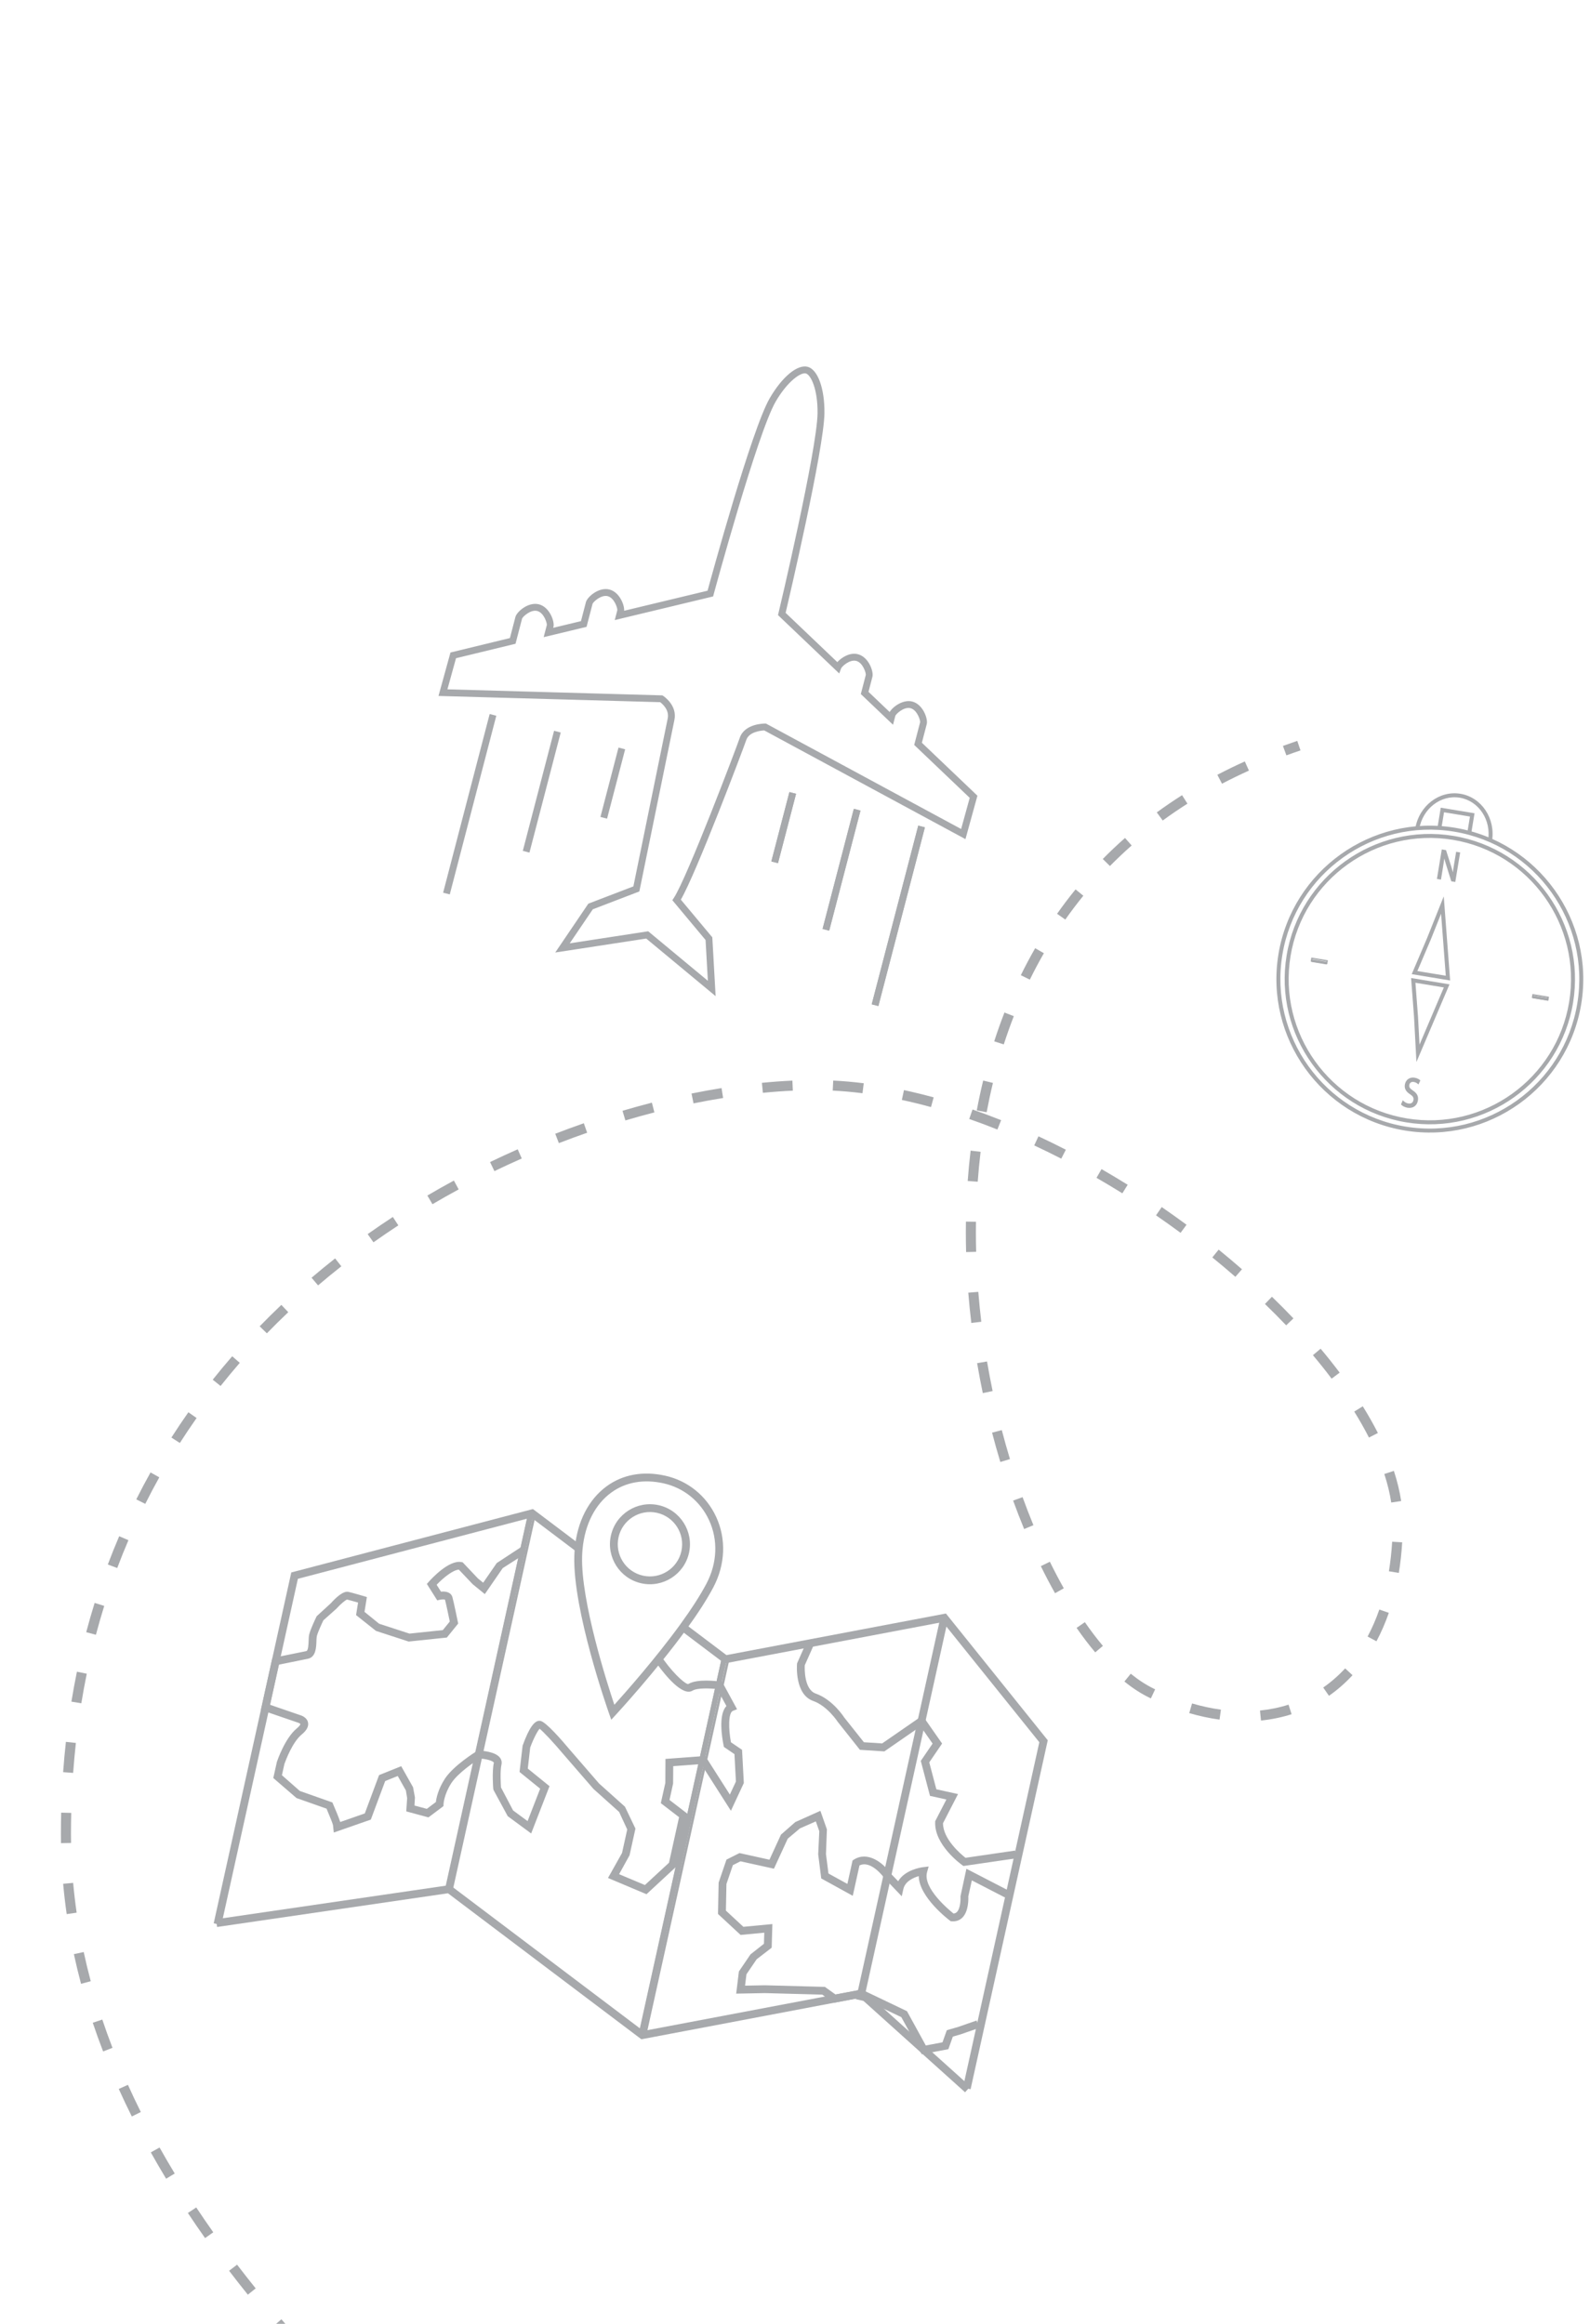 <?xml version="1.0" encoding="utf-8"?>
<!-- Generator: Adobe Illustrator 16.0.0, SVG Export Plug-In . SVG Version: 6.00 Build 0)  -->
<!DOCTYPE svg PUBLIC "-//W3C//DTD SVG 1.1//EN" "http://www.w3.org/Graphics/SVG/1.1/DTD/svg11.dtd">
<svg version="1.1" id="Calque_1" xmlns="http://www.w3.org/2000/svg" xmlns:xlink="http://www.w3.org/1999/xlink" x="0px" y="0px"
	 width="236.404px" height="345.5px" viewBox="0 0 236.404 345.5" enable-background="new 0 0 236.404 345.5" xml:space="preserve">
<g>
	<g>
		<g>
			<g>
				<path fill="#A7A9AC" d="M208.894,167.987c-12.359-2.038-20.755-13.751-18.717-26.11c2.037-12.359,13.75-20.755,26.109-18.717
					s20.756,13.751,18.717,26.109C232.966,161.629,221.253,170.025,208.894,167.987z M216.221,123.555
					c-12.141-2.002-23.646,6.247-25.649,18.387c-2.001,12.141,6.247,23.647,18.388,25.649c12.141,2.003,23.647-6.246,25.649-18.387
					C236.611,137.064,228.362,125.558,216.221,123.555z"/>
				<path fill="#A7A9AC" d="M208.878,168.082c-12.41-2.047-20.843-13.809-18.795-26.22c2.047-12.411,13.809-20.842,26.219-18.796
					c12.411,2.046,20.842,13.808,18.796,26.219C233.051,161.696,221.29,170.129,208.878,168.082z M216.272,123.254
					c-12.309-2.03-23.973,6.332-26.001,18.639c-2.029,12.308,6.331,23.971,18.639,26.001s23.972-6.331,26.001-18.639
					C236.941,136.947,228.579,125.283,216.272,123.254z M208.944,167.686c-12.192-2.011-20.476-13.565-18.465-25.758
					c2.01-12.193,13.565-20.477,25.758-18.466c12.193,2.011,20.477,13.566,18.466,25.759
					C232.693,161.413,221.137,169.696,208.944,167.686z M216.207,123.649c-12.09-1.994-23.547,6.22-25.541,18.309
					c-1.993,12.09,6.22,23.547,18.311,25.541c12.089,1.994,23.546-6.219,25.539-18.309
					C236.509,137.1,228.296,125.643,216.207,123.649z"/>
			</g>
		</g>
		<g>
			<g>
				<g>
					<path fill="#A7A9AC" d="M209.094,166.776c-11.69-1.929-19.633-13.008-17.705-24.699c1.928-11.69,13.007-19.632,24.697-17.705
						s19.634,13.007,17.706,24.697C231.864,160.761,220.785,168.703,209.094,166.776z M216.022,124.768
						c-11.473-1.892-22.346,5.902-24.237,17.375c-1.893,11.473,5.903,22.346,17.375,24.237c11.473,1.892,22.345-5.902,24.236-17.375
						C235.288,137.533,227.495,126.66,216.022,124.768z"/>
					<path fill="#A7A9AC" d="M209.079,166.87c-11.741-1.938-19.72-13.066-17.783-24.808c1.937-11.743,13.065-19.72,24.807-17.783
						c11.743,1.936,19.72,13.064,17.783,24.806C231.95,160.828,220.821,168.806,209.079,166.87z M216.071,124.466
						c-11.639-1.92-22.669,5.987-24.588,17.627c-1.919,11.639,5.987,22.668,17.626,24.589c11.639,1.917,22.671-5.989,24.59-17.628
						C235.618,137.416,227.709,126.385,216.071,124.466z M209.144,166.474c-11.523-1.901-19.354-12.822-17.452-24.347
						c1.899-11.523,12.821-19.353,24.346-17.453c11.523,1.9,19.353,12.822,17.452,24.346
						C231.589,160.544,220.668,168.374,209.144,166.474z M216.006,124.862c-11.422-1.883-22.245,5.875-24.128,17.296
						c-1.883,11.421,5.876,22.245,17.297,24.127c11.42,1.885,22.243-5.875,24.127-17.296
						C235.185,137.569,227.427,126.745,216.006,124.862z"/>
				</g>
			</g>
			<g>
				<g>
					<g>
						<g>
							<path fill="#A7A9AC" d="M215.502,145.662l-5.47-0.902l2.234-5.247l2.328-5.832L215.502,145.662z M210.602,144.448
								l4.463,0.736l-0.738-9.748l-1.689,4.23L210.602,144.448z"/>
							<path fill="#A7A9AC" d="M215.607,145.776l-5.709-0.941l2.281-5.358l2.48-6.21L215.607,145.776z M210.168,144.686l5.229,0.863
								l-0.866-11.451l-2.177,5.451L210.168,144.686z M215.168,145.297l-4.701-0.775l2.082-4.893l1.842-4.608L215.168,145.297z
								 M210.737,144.374l4.224,0.697l-0.698-9.218l-1.537,3.849L210.737,144.374z"/>
						</g>
					</g>
					<g>
						<g>
							<path fill="#A7A9AC" d="M210.671,157.48l-0.333-6.275l-0.431-5.682l5.47,0.902L210.671,157.48z M210.346,146.002l0.392,5.177
								l0.241,4.553l3.829-8.994L210.346,146.002z"/>
							<path fill="#A7A9AC" d="M210.598,157.895l-0.355-6.685l-0.439-5.8l5.709,0.941L210.598,157.895z M210.011,145.637
								l0.422,5.561l0.311,5.869l4.499-10.567L210.011,145.637z M210.907,156.146l-0.264-4.962l-0.401-5.296l4.701,0.776
								L210.907,156.146z M210.45,146.115l0.383,5.057l0.221,4.146l3.62-8.507L210.45,146.115z"/>
						</g>
					</g>
				</g>
				<g>
					<g>
						<g>
							
								<rect x="195" y="142.662" transform="matrix(0.987 0.163 -0.163 0.987 25.818 -29.972)" fill="#A7A9AC" width="2.305" height="0.401"/>
							<path fill="#A7A9AC" d="M197.334,143.357l-2.461-0.406l0.097-0.583l2.461,0.406L197.334,143.357z M195.091,142.795
								l2.087,0.344l0.035-0.208l-2.088-0.344L195.091,142.795z"/>
						</g>
					</g>
					<g>
						<g>
							
								<rect x="227.876" y="148.084" transform="matrix(0.987 0.163 -0.163 0.987 27.174 -35.283)" fill="#A7A9AC" width="2.305" height="0.401"/>
							<path fill="#A7A9AC" d="M230.211,148.779l-2.462-0.406l0.097-0.583l2.462,0.406L230.211,148.779z M227.968,148.217
								l2.087,0.344l0.035-0.208l-2.087-0.344L227.968,148.217z"/>
						</g>
					</g>
				</g>
			</g>
		</g>
		<g>
			<g>
				<polygon fill="#A7A9AC" points="218.645,123.92 218.249,123.855 218.666,121.325 214.623,120.658 214.206,123.188 
					213.81,123.123 214.292,120.198 219.126,120.995 				"/>
				<path fill="#A7A9AC" d="M218.722,124.03l-0.583-0.096l0.418-2.531l-3.856-0.636l-0.417,2.531l-0.583-0.096l0.514-3.113
					l5.021,0.828L218.722,124.03z M218.358,123.777l0.208,0.034l0.451-2.738l-4.646-0.766l-0.453,2.738l0.209,0.034l0.417-2.53
					l4.23,0.698L218.358,123.777z"/>
			</g>
		</g>
		<g>
			<g>
				<path fill="#A7A9AC" d="M221.739,125.048l-0.396-0.065c0.511-3.097-1.414-6.002-4.289-6.476s-5.631,1.659-6.142,4.756
					l-0.396-0.065c0.547-3.315,3.508-5.597,6.603-5.086C220.213,118.622,222.285,121.734,221.739,125.048z"/>
				<path fill="#A7A9AC" d="M221.816,125.158l-0.582-0.097l0.015-0.094c0.503-3.044-1.386-5.901-4.21-6.366
					c-2.824-0.466-5.53,1.633-6.032,4.677l-0.016,0.094l-0.582-0.096l0.015-0.094c0.556-3.366,3.565-5.683,6.711-5.165
					s5.254,3.68,4.698,7.046L221.816,125.158z M221.452,124.905l0.207,0.035c0.485-3.228-1.543-6.237-4.555-6.734
					c-3.013-0.497-5.898,1.702-6.478,4.914l0.209,0.035c0.559-3.098,3.335-5.219,6.233-4.741
					C219.967,118.891,221.917,121.792,221.452,124.905z"/>
			</g>
		</g>
	</g>
	<g>
		<g>
			<g>
				<path fill="#A7A9AC" d="M213.753,130.602l0.692-4.201l0.478,0.079l0.735,2.304c0.17,0.534,0.293,1.008,0.383,1.465l0.011-0.004
					c0.053-0.567,0.127-1.081,0.234-1.735l0.29-1.757l0.412,0.068l-0.692,4.201l-0.442-0.073l-0.723-2.309
					c-0.16-0.507-0.308-1.024-0.402-1.507l-0.018,0.003c-0.062,0.534-0.135,1.041-0.25,1.738l-0.297,1.795L213.753,130.602z"/>
				<path fill="#A7A9AC" d="M216.374,131.13l-0.592-0.098l-0.742-2.365c-0.122-0.388-0.22-0.725-0.294-1.029
					c-0.05,0.37-0.109,0.762-0.19,1.251l-0.311,1.89l-0.601-0.099l0.724-4.388l0.629,0.103l0.752,2.36
					c0.104,0.329,0.193,0.639,0.268,0.94c0.047-0.39,0.106-0.775,0.177-1.202l0.307-1.851l0.599,0.099L216.374,131.13z
					 M215.927,130.864l0.291,0.048l0.662-4.013l-0.226-0.038l-0.274,1.664c-0.102,0.615-0.179,1.145-0.233,1.728l-0.006,0.057
					l-0.159,0.066l-0.032-0.108c-0.092-0.46-0.216-0.936-0.382-1.455l-0.717-2.249l-0.326-0.054l-0.662,4.013l0.225,0.037
					l0.28-1.701c0.116-0.705,0.188-1.208,0.251-1.734l0.007-0.066l0.161-0.037l0.035,0.093c0.083,0.418,0.211,0.895,0.399,1.497
					L215.927,130.864z"/>
			</g>
		</g>
	</g>
	<g>
		<g>
			<g>
				<path fill="#A7A9AC" d="M208.605,163.749c0.181,0.185,0.462,0.358,0.778,0.411c0.472,0.077,0.795-0.171,0.864-0.595
					c0.064-0.392-0.089-0.648-0.533-0.945c-0.542-0.339-0.843-0.753-0.744-1.345c0.107-0.655,0.646-1.065,1.34-0.951
					c0.364,0.06,0.613,0.204,0.754,0.335l-0.201,0.422c-0.103-0.094-0.319-0.258-0.644-0.311c-0.485-0.081-0.727,0.232-0.774,0.519
					c-0.064,0.393,0.119,0.622,0.575,0.927c0.558,0.374,0.807,0.768,0.706,1.384c-0.107,0.648-0.607,1.143-1.448,1.004
					c-0.343-0.057-0.698-0.237-0.865-0.418L208.605,163.749z"/>
				<path fill="#A7A9AC" d="M209.263,164.697c-0.354-0.059-0.733-0.243-0.92-0.448l-0.042-0.046l0.272-0.62l0.099,0.1
					c0.194,0.197,0.466,0.341,0.728,0.383c0.401,0.067,0.692-0.131,0.754-0.515c0.058-0.348-0.071-0.57-0.492-0.852
					c-0.623-0.391-0.882-0.862-0.785-1.44c0.119-0.726,0.716-1.149,1.448-1.028c0.443,0.073,0.694,0.257,0.804,0.36l0.05,0.047
					l-0.283,0.6l-0.095-0.086c-0.116-0.106-0.315-0.241-0.596-0.288c-0.426-0.07-0.625,0.193-0.666,0.44
					c-0.054,0.327,0.071,0.522,0.534,0.833c0.625,0.419,0.848,0.86,0.746,1.478C210.689,164.406,210.078,164.831,209.263,164.697z
					 M208.527,164.164c0.171,0.156,0.481,0.299,0.767,0.346c0.853,0.141,1.253-0.41,1.339-0.926
					c0.088-0.539-0.104-0.914-0.665-1.289c-0.447-0.301-0.691-0.563-0.615-1.022c0.057-0.348,0.357-0.684,0.884-0.597
					c0.258,0.042,0.456,0.15,0.595,0.254l0.116-0.246c-0.113-0.09-0.319-0.212-0.652-0.267c-0.623-0.103-1.13,0.256-1.23,0.873
					c-0.084,0.501,0.139,0.898,0.701,1.25c0.485,0.325,0.646,0.617,0.577,1.042c-0.082,0.492-0.464,0.756-0.974,0.672
					c-0.261-0.043-0.52-0.166-0.73-0.345L208.527,164.164z"/>
			</g>
		</g>
	</g>
</g>
<g>
	<g>
		<g>
			<path fill="#A7A9AC" d="M96.127,139.369l-13.228,2.03l4.68-6.906l6.736-2.583c0.458-2.249,4.883-23.955,5.115-25.028
				c0.308-1.422-0.895-2.408-1.219-2.643l-32.803-0.922l1.7-6.166l8.841-2.146l0.844-3.238c0.179-0.69,1.819-2.139,3.305-1.752
				c1.486,0.387,2.212,2.453,2.032,3.142l-0.106,0.41l4.489-1.079l0.76-2.922c0.18-0.689,1.821-2.139,3.307-1.751
				c1.486,0.387,2.211,2.452,2.032,3.142l-0.019,0.071l12.739-3.061c0.634-2.336,6.598-24.106,9.254-28.679
				c1.789-3.077,4.024-4.962,5.444-4.592c0.004,0.001,0.009,0.002,0.014,0.003c1.412,0.384,2.408,3.218,2.368,6.738
				c-0.06,5.241-5.22,27.358-5.787,29.739l7.878,7.509c0.558-0.691,1.827-1.562,3.021-1.251c1.485,0.387,2.211,2.453,2.03,3.143
				l-0.609,2.342l3.376,3.219c0.278-0.716,1.851-2.042,3.278-1.67c1.486,0.387,2.212,2.452,2.032,3.142l-0.749,2.876l8.258,7.873
				l-1.698,6.163l-29.771-16.086c-0.426,0.015-2.405,0.154-2.871,1.539c-0.45,1.339-7.574,20.144-9.772,23.803l4.718,5.651
				l0.469,8.314L96.127,139.369z M100.17,133.828l0.144-0.215c1.99-2.996,9.372-22.499,9.83-23.861
				c0.683-2.024,3.497-2.011,3.617-2.01l0.085,0.002l29.161,15.755l1.357-4.925l-8.253-7.868l0.852-3.271
				c0.091-0.348-0.436-2.011-1.536-2.297c-1.101-0.287-2.37,0.908-2.462,1.256l-0.273,1.052l-4.518-4.307l0.712-2.737
				c0.091-0.349-0.436-2.012-1.535-2.298c-1.046-0.272-2.306,0.84-2.454,1.243l-0.183,0.495l-8.708-8.301l-0.148-0.145l0.053-0.198
				c0.058-0.216,5.749-24.303,5.813-29.77c0.038-3.42-0.936-5.81-1.858-6.061c-0.004,0-0.004-0.001-0.008-0.002
				c-0.914-0.238-2.955,1.323-4.669,4.27c-2.72,4.679-9.178,28.474-9.238,28.707l-0.053,0.201l-14.264,3.427l0.31-1.188
				c0.091-0.348-0.435-2.011-1.536-2.298c-1.1-0.287-2.371,0.908-2.461,1.257l-0.866,3.324l-6.015,1.445l0.398-1.528
				c0.09-0.348-0.436-2.01-1.536-2.297c-1.102-0.287-2.371,0.909-2.462,1.256l-0.947,3.638l-8.847,2.148l-1.357,4.922l32.024,0.9
				l0.097,0.002l0.082,0.053c0.083,0.055,2.043,1.349,1.595,3.424c-0.243,1.122-5.104,24.965-5.153,25.206l-0.038,0.186
				l-6.887,2.642l-3.667,5.412l11.967-1.836l9.103,7.557l-0.366-6.499L100.17,133.828z"/>
			<path fill="#A7A9AC" d="M96.08,139.542l-13.526,2.075l4.92-7.261l6.7-2.569l0.08-0.395c3.093-15.171,4.875-23.889,5.017-24.547
				c0.274-1.261-0.734-2.159-1.114-2.446l-32.962-0.926l1.782-6.46l8.839-2.146l0.818-3.143c0.197-0.755,1.902-2.287,3.506-1.87
				c1.604,0.418,2.347,2.587,2.15,3.342l-0.038,0.146l4.127-0.992l0.736-2.828c0.196-0.755,1.902-2.287,3.506-1.87
				c1.485,0.387,2.232,2.277,2.178,3.154l12.402-2.98c0.508-1.869,6.555-23.996,9.245-28.625c1.853-3.186,4.115-5.062,5.643-4.664
				c1.509,0.41,2.532,3.247,2.489,6.897c-0.06,5.317-5.383,28.043-5.77,29.685l7.685,7.325c0.622-0.687,1.859-1.488,3.072-1.172
				c1.604,0.417,2.347,2.586,2.15,3.342l-0.587,2.25l3.146,2.999c0.492-0.823,2.025-1.907,3.367-1.557
				c1.604,0.417,2.347,2.586,2.15,3.342l-0.725,2.783l8.259,7.874l-1.78,6.457l-29.913-16.162c-0.463,0.021-2.258,0.181-2.677,1.424
				c-0.437,1.299-7.43,19.794-9.727,23.734l4.679,5.604l0.493,8.745L96.08,139.542z M100.828,133.791l0.06-0.1
				c2.223-3.697,9.316-22.464,9.757-23.771c0.503-1.492,2.604-1.635,3.021-1.648l0.045-0.001l29.629,16.008l1.619-5.87l-8.259-7.872
				l0.774-2.969c0.163-0.626-0.545-2.586-1.915-2.943c-1.352-0.352-2.844,0.949-3.085,1.571l-0.089,0.228l-3.622-3.453l0.634-2.437
				c0.163-0.626-0.544-2.585-1.914-2.942c-1.136-0.296-2.352,0.576-2.851,1.195l-0.112,0.139l-8.075-7.698l0.023-0.091
				c0.057-0.24,5.719-24.25,5.782-29.703c0.038-3.391-0.928-6.219-2.262-6.581c-1.324-0.345-3.537,1.554-5.259,4.516
				c-2.728,4.694-8.973,27.664-9.238,28.639l-0.026,0.094l-13.1,3.148l0.087-0.337c0.164-0.626-0.545-2.585-1.914-2.941
				c-1.371-0.357-2.943,1.007-3.106,1.635l-0.786,3.017l-4.85,1.166l0.175-0.674c0.163-0.626-0.544-2.586-1.915-2.942
				c-1.37-0.357-2.943,1.008-3.106,1.634l-0.868,3.333l-8.843,2.146l-1.619,5.871l32.646,0.918l0.041,0.03
				c0.383,0.279,1.608,1.308,1.283,2.81c-0.143,0.657-1.924,9.374-5.017,24.544l-0.116,0.571l-6.772,2.597l-4.439,6.552
				l12.855-1.973l0.073-0.011l9.855,8.18l-0.445-7.885L100.828,133.791z M96.283,138.81l-12.266,1.882l3.908-5.766l6.85-2.628
				l0.272-1.331c3.112-15.262,4.761-23.328,4.901-23.975c0.426-1.966-1.443-3.199-1.523-3.25l-0.043-0.028l-32.286-0.907
				l1.441-5.217l8.845-2.147l0.923-3.544c0.12-0.46,1.499-1.677,2.661-1.374c1.163,0.302,1.774,2.037,1.654,2.497l-0.329,1.263
				l5.653-1.358l0.841-3.229c0.12-0.46,1.499-1.676,2.661-1.374c1.162,0.302,1.774,2.037,1.654,2.497l-0.241,0.925l13.904-3.341
				l0.027-0.105c0.061-0.233,6.542-24.081,9.254-28.749c1.773-3.048,3.86-4.604,4.862-4.343c1.005,0.273,2.019,2.674,1.978,6.222
				c-0.062,5.441-5.76,29.591-5.815,29.809l-0.028,0.105l8.605,8.206l0.096-0.26c0.165-0.449,1.499-1.644,2.649-1.345
				c1.162,0.303,1.773,2.037,1.653,2.498l-0.688,2.644l4.246,4.048l0.204-0.783c0.12-0.46,1.498-1.677,2.66-1.374
				c1.163,0.302,1.774,2.037,1.654,2.497l-0.827,3.178l8.256,7.87l-1.44,5.217l-29.306-15.834h-0.045
				c-0.115-0.001-2.817-0.006-3.459,1.898c-0.459,1.365-7.858,20.903-9.849,23.899l-0.076,0.114l4.854,5.813l0.391,6.929
				L96.283,138.81z M100.043,133.934l-0.078-0.095l0.21-0.317c1.977-2.976,9.354-22.459,9.813-23.822
				c0.717-2.128,3.647-2.124,3.774-2.122l0.125,0.001l29.015,15.677l1.277-4.632l-8.253-7.867l0.877-3.364
				c0.063-0.243-0.412-1.834-1.42-2.098c-1.008-0.263-2.197,0.896-2.262,1.139l-0.344,1.322l-4.788-4.566l0.736-2.832
				c0.063-0.243-0.41-1.835-1.418-2.097c-0.966-0.251-2.138,0.811-2.258,1.141l-0.271,0.728l-8.89-8.474l-0.216-0.21l0.074-0.291
				c0.059-0.22,5.745-24.236,5.808-29.729c0.04-3.532-0.982-5.697-1.742-5.903c-0.745-0.194-2.72,1.155-4.487,4.192
				c-2.693,4.636-9.159,28.434-9.219,28.667l-0.078,0.296l-14.626,3.514l0.378-1.454c0.063-0.243-0.41-1.835-1.418-2.098
				c-1.007-0.262-2.198,0.896-2.261,1.14l-0.89,3.419l-6.377,1.532l0.467-1.792c0.063-0.243-0.412-1.834-1.419-2.098
				c-1.008-0.262-2.198,0.896-2.261,1.14l-0.972,3.733l-8.848,2.149l-1.277,4.627l31.815,0.894l0.143,0.003l0.12,0.078
				c0.087,0.056,2.139,1.41,1.666,3.596c-0.14,0.646-1.789,8.71-4.9,23.971l-0.309,1.508l-6.922,2.655l-3.429,5.058l11.596-1.78
				l0.072-0.01l8.872,7.363l-0.343-6.068L100.043,133.934z"/>
		</g>
	</g>
	<g>
		<g>
			
				<rect x="133.214" y="122.602" transform="matrix(-0.968 -0.252 0.252 -0.968 228.588 301.54)" fill="#A7A9AC" width="0.693" height="27.124"/>
			<path fill="#A7A9AC" d="M136.527,122.752l0.987,0.257l-6.917,26.567l-0.987-0.257L136.527,122.752z M137.115,123.244
				l-0.354-0.092l-6.753,25.932l0.354,0.092L137.115,123.244z"/>
		</g>
	</g>
	<g>
		<g>
			
				<rect x="124.773" y="120.252" transform="matrix(-0.968 -0.253 0.253 -0.968 213.479 286.058)" fill="#A7A9AC" width="0.691" height="18.122"/>
			<path fill="#A7A9AC" d="M126.949,120.258l0.988,0.257l-4.65,17.854l-0.986-0.257L126.949,120.258z M127.537,120.75l-0.354-0.092
				l-4.483,17.22l0.353,0.091L127.537,120.75z"/>
		</g>
	</g>
	<g>
		<g>
			
				<rect x="116.175" y="117.885" transform="matrix(-0.968 -0.252 0.252 -0.968 198.254 271.503)" fill="#A7A9AC" width="0.693" height="10.33"/>
			<path fill="#A7A9AC" d="M117.371,117.764l0.988,0.258l-2.687,10.314l-0.987-0.258L117.371,117.764z M117.958,118.256
				l-0.354-0.093l-2.521,9.68l0.354,0.093L117.958,118.256z"/>
		</g>
	</g>
	<g>
		<g>
			
				<rect x="133.214" y="122.602" transform="matrix(-0.968 -0.252 0.252 -0.968 228.588 301.54)" fill="#A7A9AC" width="0.693" height="27.124"/>
			<path fill="#A7A9AC" d="M136.527,122.752l0.987,0.257l-6.917,26.567l-0.987-0.257L136.527,122.752z M137.115,123.244
				l-0.354-0.092l-6.753,25.932l0.354,0.092L137.115,123.244z"/>
		</g>
	</g>
	<g>
		<g>
			
				<rect x="124.773" y="120.252" transform="matrix(-0.968 -0.253 0.253 -0.968 213.479 286.058)" fill="#A7A9AC" width="0.691" height="18.122"/>
			<path fill="#A7A9AC" d="M126.949,120.258l0.988,0.257l-4.65,17.854l-0.986-0.257L126.949,120.258z M127.537,120.75l-0.354-0.092
				l-4.483,17.22l0.353,0.091L127.537,120.75z"/>
		</g>
	</g>
	<g>
		<g>
			
				<rect x="116.175" y="117.885" transform="matrix(-0.968 -0.252 0.252 -0.968 198.254 271.503)" fill="#A7A9AC" width="0.693" height="10.33"/>
			<path fill="#A7A9AC" d="M117.371,117.764l0.988,0.258l-2.687,10.314l-0.987-0.258L117.371,117.764z M117.958,118.256
				l-0.354-0.093l-2.521,9.68l0.354,0.093L117.958,118.256z"/>
		</g>
	</g>
	<g>
		<g>
			
				<rect x="69.492" y="106.007" transform="matrix(-0.967 -0.253 0.253 -0.967 107.135 252.924)" fill="#A7A9AC" width="0.692" height="27.125"/>
			<path fill="#A7A9AC" d="M72.804,106.158l0.987,0.257l-6.918,26.566l-0.988-0.257L72.804,106.158z M73.391,106.65l-0.352-0.092
				l-6.753,25.932l0.353,0.092L73.391,106.65z"/>
		</g>
	</g>
	<g>
		<g>
			
				<rect x="80.204" y="108.647" transform="matrix(-0.968 -0.252 0.252 -0.968 128.888 251.897)" fill="#A7A9AC" width="0.693" height="18.121"/>
			<path fill="#A7A9AC" d="M82.381,108.652l0.988,0.257l-4.649,17.854l-0.988-0.257L82.381,108.652z M82.969,109.144l-0.354-0.091
				l-4.483,17.218l0.353,0.092L82.969,109.144z"/>
		</g>
	</g>
	<g>
		<g>
			
				<rect x="90.765" y="111.267" transform="matrix(-0.968 -0.251 0.251 -0.968 150.058 252.016)" fill="#A7A9AC" width="0.692" height="10.331"/>
			<path fill="#A7A9AC" d="M91.96,111.147l0.987,0.258l-2.686,10.314l-0.987-0.258L91.96,111.147z M92.547,111.638l-0.353-0.091
				l-2.521,9.68l0.353,0.091L92.547,111.638z"/>
		</g>
	</g>
</g>
<g>
	<g>
		<g>
			<polygon fill="#A7A9AC" points="31.997,285.813 32.766,285.982 44.131,234.583 79.027,225.425 85.803,230.54 86.278,229.909 
				79.197,224.565 79.012,224.613 43.465,233.941 			"/>
			<path fill="#A7A9AC" d="M43.308,233.79l35.658-9.356l0.272-0.07l7.302,5.51l-0.699,0.928l-6.853-5.172l-34.698,9.105
				l-11.381,51.471l-1.135-0.251L43.308,233.79z M43.974,234.431l35.006-9.187l0.088-0.021l6.698,5.054l0.25-0.331l-6.86-5.177
				l-35.534,9.323L32.219,285.67l0.405,0.09L43.974,234.431z"/>
		</g>
	</g>
	<g>
		<g>
			<polygon fill="#A7A9AC" points="143.396,310.23 144.167,310.4 155.582,258.784 155.46,258.637 140.566,240.097 107.961,246.275 
				101.793,241.62 101.318,242.249 107.765,247.115 107.937,247.082 140.248,240.96 154.728,258.983 			"/>
			<path fill="#A7A9AC" d="M154.527,259.031l-14.355-17.866l-32.201,6.103l-0.252,0.047l-6.662-5.028l0.701-0.928l6.251,4.718
				l32.522-6.162l0.109-0.021l14.965,18.627l0.178,0.217l-11.475,51.887l-1.133-0.251L154.527,259.031z M155.378,258.832
				l-14.889-18.53l-32.493,6.156l-0.081,0.017l-6.086-4.594l-0.25,0.332l6.232,4.704l32.401-6.14l0.109-0.021l14.607,18.181
				l-11.309,51.152l0.404,0.089L155.378,258.832z"/>
		</g>
	</g>
	<g>
		<g>
			<polygon fill="#A7A9AC" points="95.409,302.996 95.581,302.965 127.931,296.833 143.472,310.813 144.001,310.226 
				128.167,295.986 127.978,296.023 95.605,302.157 66.862,280.463 32.324,285.506 32.438,286.288 66.65,281.293 			"/>
			<path fill="#A7A9AC" d="M66.601,281.488l-34.134,4.984l-0.186,0.026l-0.169-1.149l34.8-5.082l28.74,21.69l32.291-6.119
				l0.281-0.052l16.041,14.425l-0.777,0.865l-15.613-14.042l-32.26,6.114l-0.253,0.047L66.601,281.488z M143.458,310.55l0.279-0.31
				l-15.625-14.053l-32.472,6.152l-0.082,0.016l-28.748-21.696l-34.276,5.005l0.061,0.412l34.104-4.979l28.755,21.702l32.44-6.148
				l0.092-0.018L143.458,310.55z"/>
		</g>
	</g>
	<g>
		<g>
			
				<rect x="133.747" y="239.845" transform="matrix(-0.977 -0.215 0.215 -0.977 207.314 560.274)" fill="#A7A9AC" width="0.79" height="58.023"/>
			<path fill="#A7A9AC" d="M139.88,240.221l1.133,0.251l-12.607,57.021l-1.135-0.251L139.88,240.221z M140.57,240.756l-0.406-0.089
				l-12.447,56.29l0.404,0.09L140.57,240.756z"/>
		</g>
	</g>
	<g>
		<g>
			
				<rect x="101.365" y="246.028" transform="matrix(-0.977 -0.215 0.215 -0.977 142.059 564.075)" fill="#A7A9AC" width="0.789" height="56.541"/>
			<path fill="#A7A9AC" d="M107.336,246.388l1.135,0.251l-12.287,55.57l-1.135-0.251L107.336,246.388z M108.026,246.923
				l-0.406-0.089l-12.126,54.84l0.405,0.091L108.026,246.923z"/>
		</g>
	</g>
	<g>
		<g>
			
				<rect x="72.539" y="224.322" transform="matrix(-0.977 -0.215 0.215 -0.977 89.684 515.647)" fill="#A7A9AC" width="0.789" height="57.231"/>
			<path fill="#A7A9AC" d="M78.584,224.688l1.135,0.252l-12.437,56.246l-1.134-0.251L78.584,224.688z M79.274,225.224l-0.406-0.089
				L66.593,280.65l0.406,0.09L79.274,225.224z"/>
		</g>
	</g>
	<g>
		<g>
			<path fill="#A7A9AC" d="M90.738,254.715c-0.22-0.624-5.387-15.367-5.164-23.34c0.012-0.4,0.037-0.798,0.073-1.187
				c0.376-3.931,2.036-7.154,4.675-9.072c2.357-1.716,5.307-2.246,8.527-1.534l0,0c3.307,0.731,6.024,2.924,7.458,6.016
				c1.494,3.227,1.347,6.98-0.406,10.302c-0.922,1.749-2.26,3.835-3.975,6.199c-4.586,6.319-10.468,12.688-10.527,12.752
				l-0.443,0.479L90.738,254.715z M98.68,220.352c-2.994-0.662-5.723-0.177-7.893,1.401c-2.454,1.784-3.999,4.807-4.355,8.511
				c-0.035,0.372-0.059,0.749-0.069,1.134c-0.193,6.914,3.909,19.488,4.905,22.429c1.457-1.606,6.194-6.918,10.021-12.191
				c1.693-2.334,3.011-4.387,3.915-6.103c1.636-3.102,1.778-6.603,0.388-9.603C104.262,223.063,101.743,221.029,98.68,220.352
				L98.68,220.352z M91.01,228.349c0.686-3.101,3.768-5.066,6.87-4.381c3.102,0.686,5.066,3.767,4.381,6.869
				c-0.686,3.103-3.767,5.067-6.869,4.382C92.29,234.532,90.325,231.451,91.01,228.349z M91.781,228.52
				c-0.593,2.678,1.104,5.338,3.781,5.93c2.677,0.591,5.338-1.105,5.93-3.782c0.592-2.678-1.104-5.338-3.782-5.929
				C95.032,224.146,92.373,225.843,91.781,228.52z"/>
			<path fill="#A7A9AC" d="M90.563,254.777c-0.22-0.623-5.4-15.348-5.174-23.407c0.01-0.399,0.036-0.803,0.074-1.199
				c0.382-3.986,2.069-7.256,4.75-9.207c2.403-1.747,5.404-2.288,8.678-1.563c3.364,0.743,6.129,2.974,7.587,6.12
				c1.518,3.277,1.37,7.093-0.411,10.467c-0.925,1.754-2.267,3.848-3.988,6.22c-4.525,6.235-10.296,12.506-10.542,12.771
				l-0.653,0.708L90.563,254.777z M90.433,221.267c-2.595,1.887-4.228,5.062-4.599,8.939c-0.038,0.39-0.063,0.783-0.073,1.175
				c-0.223,7.99,4.934,22.65,5.153,23.271l0.116,0.325l0.235-0.253c0.242-0.265,5.999-6.518,10.512-12.736
				c1.71-2.358,3.043-4.436,3.961-6.176c1.725-3.269,1.87-6.964,0.4-10.136c-1.409-3.04-4.079-5.193-7.328-5.912
				C95.642,219.063,92.746,219.583,90.433,221.267z M91.091,253.887c-0.855-2.526-5.111-15.479-4.914-22.494
				c0.008-0.377,0.033-0.763,0.069-1.146c0.361-3.759,1.934-6.828,4.43-8.645c2.214-1.61,4.995-2.105,8.043-1.432
				c3.12,0.689,5.688,2.762,7.042,5.682c1.415,3.054,1.271,6.614-0.392,9.769c-0.907,1.719-2.229,3.779-3.931,6.124
				c-3.862,5.323-8.656,10.689-10.033,12.207l-0.212,0.234L91.091,253.887z M90.896,221.904c-2.409,1.752-3.927,4.726-4.277,8.378
				c-0.037,0.374-0.06,0.752-0.07,1.121c-0.188,6.707,3.752,18.952,4.793,22.062c1.604-1.777,6.122-6.88,9.794-11.94
				c1.69-2.329,3.004-4.375,3.902-6.078c1.608-3.051,1.749-6.491,0.383-9.438c-1.304-2.814-3.776-4.81-6.783-5.475
				C95.699,219.884,93.021,220.357,90.896,221.904z M90.828,228.31c0.708-3.203,3.89-5.232,7.093-4.524
				c3.202,0.708,5.231,3.89,4.523,7.093c-0.708,3.202-3.89,5.231-7.092,4.523C92.149,234.693,90.121,231.511,90.828,228.31z
				 M91.193,228.391c-0.665,3.001,1.238,5.982,4.239,6.646c3.002,0.663,5.983-1.238,6.647-4.24c0.664-3.001-1.238-5.983-4.24-6.647
				C94.838,223.486,91.856,225.389,91.193,228.391z M91.598,228.479c0.614-2.777,3.375-4.539,6.152-3.925
				c2.778,0.615,4.538,3.375,3.923,6.152c-0.615,2.777-3.373,4.538-6.152,3.924C92.745,234.018,90.984,231.257,91.598,228.479z
				 M91.963,228.561c-0.57,2.576,1.063,5.136,3.64,5.706c2.576,0.569,5.137-1.063,5.706-3.64c0.57-2.578-1.063-5.138-3.64-5.707
				C95.092,224.35,92.533,225.983,91.963,228.561z"/>
		</g>
	</g>
	<g>
		<g>
			<path fill="#A7A9AC" d="M143.292,277.236l7.572-1.105l-0.113-0.781l-7.254,1.059c-0.639-0.49-3.523-2.852-3.48-5.39l2.143-4.151
				l-3.098-0.687l-1.102-4.191l1.885-2.765l-2.73-3.909l-5.906,4.083l-2.859-0.188l-2.988-3.763
				c-0.045-0.074-1.688-2.613-4.139-3.479c-1.891-0.666-1.779-3.935-1.752-4.432l1.363-3.071l-0.723-0.321l-1.418,3.199
				l-0.004,0.065c-0.016,0.179-0.34,4.383,2.27,5.303c2.193,0.775,3.746,3.168,3.76,3.191l3.23,4.072l3.482,0.228l5.484-3.794
				l1.971,2.82l-1.781,2.612l1.318,5.004l2.566,0.567l-1.756,3.399l-0.002,0.087c-0.141,3.302,3.766,6.125,3.932,6.243
				L143.292,277.236z"/>
			<path fill="#A7A9AC" d="M143.056,277.296c-0.17-0.121-4.156-2.991-4.012-6.404l0.006-0.126l1.662-3.221l-2.439-0.54l-1.369-5.196
				l1.756-2.575l-1.789-2.563l-5.332,3.687l-0.055,0.036l-3.631-0.235l-3.293-4.153c-0.014-0.023-1.537-2.363-3.662-3.114
				c-2.74-0.967-2.412-5.311-2.396-5.492l0.008-0.099l1.508-3.399l1.063,0.472l-1.426,3.213c-0.023,0.498-0.105,3.599,1.629,4.21
				c2.561,0.903,4.223,3.533,4.223,3.537l2.938,3.699l2.713,0.177l6.006-4.15l2.908,4.168l-1.908,2.8l1.053,4l3.223,0.712
				l-2.232,4.329c-0.008,2.366,2.654,4.605,3.346,5.147l7.359-1.074l0.168,1.15l-7.834,1.143L143.056,277.296z M150.595,275.561
				l-7.07,1.033l-0.078,0.012l-0.063-0.049c-0.6-0.462-3.6-2.901-3.555-5.54l0.002-0.045l2.051-3.976l-2.971-0.656l-1.154-4.386
				l1.859-2.727l-2.549-3.652l-5.807,4.015l-3.006-0.197l-3.055-3.849c-0.016-0.024-1.633-2.549-4.041-3.396
				c-1.996-0.705-1.914-3.972-1.877-4.618l0.004-0.034l1.299-2.934l-0.379-0.169l-1.328,2.997l-0.004,0.037
				c-0.014,0.171-0.324,4.239,2.146,5.109c2.26,0.8,3.84,3.244,3.844,3.253l3.178,4.007l3.336,0.217l5.586-3.861l2.146,3.078
				l-1.803,2.65l1.268,4.81l2.691,0.596l-1.848,3.577v0.046c-0.139,3.213,3.689,5.968,3.854,6.084l0.068,0.048l7.314-1.066
				L150.595,275.561z"/>
		</g>
	</g>
	<g>
		<g>
			<path fill="#A7A9AC" d="M137.136,305.209l3.727-0.703l0.66-1.858l1.258-0.365l2.568-0.892l-0.26-0.745l-2.547,0.886l-1.627,0.471
				l-0.645,1.813l-2.721,0.514l-2.838-5.167l-6.609-3.163l-3.918,0.742l-1.602-1.146l-0.121-0.004l-8.732-0.234l-3.167,0.062
				l0.237-1.951l1.561-2.294l2.185-1.684l0.096-3.214l-4.187,0.395l-2.718-2.521l0.083-4.073l0.986-2.896l1.263-0.64l4.891,1.081
				l2.004-4.364l1.867-1.572l2.574-1.135l0.592,1.689l-0.162,3.475l0.438,3.45l4.387,2.418l0.963-4.358
				c1.922-1.032,3.963,1.84,3.984,1.869l2.359,2.465l0.158-0.72c0.303-1.372,1.84-1.938,2.668-2.147
				c-0.203,3.11,4.332,6.552,4.539,6.705l0.092,0.07l0.115,0.009c0.568,0.041,1.049-0.129,1.422-0.507
				c0.887-0.889,0.842-2.682,0.822-3.042l0.58-2.63l4.986,2.577l0.363-0.701l-5.898-3.048l-0.822,3.802
				c0.037,0.489,0.002,1.896-0.59,2.489c-0.184,0.183-0.412,0.273-0.695,0.277c-0.682-0.538-4.764-3.874-4.053-6.393l0.162-0.571
				l-0.59,0.072c-0.121,0.017-2.742,0.361-3.646,2.216l-1.367-1.423c-0.848-1.224-3.076-3.277-5.148-1.955l-0.137,0.088
				l-0.811,3.656l-3.113-1.716l-0.383-2.984l0.146-3.633l-0.898-2.566l-3.502,1.561l-2.08,1.805l-1.777,3.865l-4.545-1.004
				l-1.801,0.91l-1.13,3.316l-0.091,4.551l3.236,3.001l3.649-0.346l-0.058,1.949l-2.026,1.585l-1.704,2.505l-0.371,3.042
				l4.059-0.078l8.594,0.23l1.68,1.204l3.994-0.757l6.146,2.94L137.136,305.209z"/>
			<path fill="#A7A9AC" d="M134.009,299.906l-6.037-2.891l-4.014,0.76l-1.699-1.216l-8.529-0.229l-4.271,0.082l0.402-3.299
				l1.729-2.544l1.996-1.572l0.049-1.65l-3.522,0.335l-3.358-3.116l0.093-4.663l1.164-3.415l1.93-0.976l4.463,0.985l1.713-3.729
				l2.129-1.866l3.73-1.673l0.969,2.758l-0.139,3.671l0.371,2.891l2.813,1.549l0.77-3.488l0.203-0.129
				c2.041-1.304,4.35,0.484,5.385,1.981l1.191,1.239c1.014-1.702,3.387-2.052,3.666-2.087l0.869-0.106l-0.238,0.843
				c-0.668,2.358,3.26,5.612,3.934,6.151c0.203-0.014,0.363-0.085,0.5-0.222c0.537-0.537,0.568-1.905,0.537-2.343l0.879-4.093
				l6.279,3.245l-0.533,1.033l-4.938-2.551l-0.525,2.369c0.021,0.419,0.047,2.23-0.873,3.158c-0.416,0.416-0.943,0.604-1.57,0.559
				l-0.17-0.012l-0.137-0.102c-0.191-0.145-4.576-3.477-4.619-6.607c-0.836,0.246-2.039,0.793-2.293,1.938l-0.234,1.063l-2.619-2.74
				c-0.078-0.11-1.943-2.675-3.666-1.849l-0.998,4.517l-4.689-2.584l-0.451-3.579l0.162-3.438l-0.514-1.464l-2.363,1.042
				l-1.814,1.529l-2.051,4.463l-4.973-1.099l-1.136,0.573l-0.953,2.799l-0.08,3.959l2.596,2.408l4.313-0.407l-0.104,3.514
				l-2.233,1.72l-1.518,2.232l-0.207,1.691l2.961-0.056l8.911,0.238l1.584,1.134l3.9-0.737l6.662,3.189l0.055,0.025l2.803,5.101
				l2.479-0.47l0.643-1.801l1.711-0.494l2.723-0.946l0.383,1.098l-2.754,0.955l-1.168,0.339l-0.664,1.869l-3.963,0.748
				L134.009,299.906z M141.378,302.495l1.344-0.39l2.391-0.83l-0.139-0.392l-2.379,0.827l-1.535,0.443l-0.65,1.825l-2.957,0.558
				l-2.875-5.232l-6.498-3.11l-3.936,0.744l-1.623-1.16l-8.787-0.236l-3.382,0.065l0.269-2.208l1.586-2.333l2.156-1.672l0.088-2.915
				l-4.061,0.384l-2.841-2.635l0.084-4.187l1.021-2.996l1.391-0.703l4.808,1.063l1.941-4.229l1.918-1.638l2.803-1.244l0.658,1.881
				l-0.152,3.513l0.424,3.356l4.086,2.251l0.93-4.197l0.074-0.041c2.027-1.089,4.133,1.8,4.207,1.904l2.117,2.213l0.084-0.38
				c0.322-1.457,1.895-2.058,2.803-2.287l0.25-0.062l-0.016,0.256c-0.197,3.005,4.273,6.399,4.463,6.542l0.049,0.037l0.061,0.006
				c0.512,0.036,0.941-0.116,1.275-0.452c0.834-0.836,0.787-2.564,0.77-2.902l0.635-2.917l5.037,2.604l0.191-0.37l-5.516-2.849
				l-0.766,3.537c0.012,0.234,0.07,1.888-0.646,2.606c-0.219,0.218-0.494,0.329-0.824,0.333l-0.064,0.001l-0.051-0.041
				c-0.818-0.643-4.855-3.979-4.119-6.589l0.086-0.302l-0.311,0.038c-0.105,0.014-2.646,0.356-3.502,2.112l-0.115,0.24l-1.572-1.64
				c-0.672-0.969-2.863-3.2-4.896-1.902l-0.072,0.046l-0.844,3.823l-3.418-1.88l-0.396-3.111l0.146-3.597l-0.818-2.341l-3.293,1.467
				l-2.029,1.76l-1.822,3.966l-4.627-1.023l-1.675,0.847l-1.095,3.217l-0.09,4.437l3.115,2.889l3.774-0.357l-0.064,2.248
				l-2.072,1.62l-1.663,2.444l-0.339,2.782l3.851-0.072l8.65,0.231l1.662,1.189l3.977-0.753l6.203,2.969l0.055,0.025l2.955,5.381
				l3.488-0.659L141.378,302.495z"/>
		</g>
	</g>
	<g>
		<g>
			<path fill="#A7A9AC" d="M49.788,272.203l5.204-1.815l2.133-5.726l2.097-0.844l1.307,2.321l0.192,1.172l-0.122,1.862L63.665,270
				l2.088-1.567l0.004-0.192c0.002-0.015,0.053-1.465,1.192-3.23c1.045-1.617,3.775-3.396,4.337-3.754
				c0.807,0.052,1.976,0.277,2.273,0.663c0.053,0.068,0.067,0.131,0.048,0.216c-0.283,1.281-0.092,3.71-0.083,3.813l0.044,0.15
				l2.032,3.774l3.287,2.427l2.591-6.675l-3.202-2.597l0.372-3.238c0.539-1.48,1.271-2.866,1.576-2.979
				c0.357,0.137,2.255,2.173,3.77,3.982l4.385,5.055l3.826,3.433l1.25,2.699l-0.793,3.587l-1.998,3.557l5.42,2.283l4.268-3.952
				l1.698-7.68l-2.712-2.084l0.56-2.566l0.014-2.71l4.434-0.328l4.302,6.746l1.756-3.769l-0.255-4.801l-1.641-1.118
				c-0.37-1.905-0.483-4.612,0.396-4.954l0.417-0.163l-2.067-3.802l-0.196-0.028c-0.336-0.048-3.33-0.446-4.608,0.329
				c-0.467,0.286-2.315-1.433-3.884-3.591l-0.638,0.463c0.804,1.107,3.534,4.65,4.931,3.803c0.819-0.496,2.928-0.365,3.893-0.248
				l1.485,2.731c-1.339,1.147-0.638,4.966-0.471,5.775l0.031,0.155l1.584,1.079l0.225,4.215l-1.066,2.287l-3.784-5.93l-5.63,0.416
				l-0.019,3.396l-0.648,2.932l2.712,2.085l-1.537,6.948l-3.713,3.439l-4.138-1.743l1.635-2.944l0.864-3.904l-1.491-3.145
				l-3.852-3.449l-4.346-5.016c-1.015-1.213-3.472-4.065-4.261-4.24c-0.718-0.158-1.54,1.026-2.441,3.524l-0.015,0.043l-0.433,3.76
				l3.093,2.507l-2.009,5.178l-2.385-1.76l-1.836-3.488c-0.031-0.427-0.158-2.455,0.073-3.5c0.068-0.313,0.001-0.613-0.194-0.867
				c-0.646-0.84-2.601-0.96-2.985-0.976l-0.12-0.005l-0.102,0.063c-0.14,0.086-3.433,2.115-4.69,4.063
				c-1.026,1.589-1.253,2.944-1.303,3.44l-1.484,1.114l-2.072-0.557l0.078-1.353l-0.256-1.414l-1.68-2.986l-3.063,1.23l-2.126,5.707
				l-3.921,1.368c-0.133-0.55-0.81-2.145-1.113-2.846l-0.068-0.158l-4.796-1.69l-2.771-2.44l0.393-1.777l0,0
				c0.002,0,1.085-3.214,2.639-4.488c0.68-0.559,0.975-1.096,0.874-1.596c-0.136-0.667-0.889-0.909-0.976-0.935l-4.711-1.617
				l1.382-6.249c0.838-0.172,3.542-0.726,4.41-0.897c1.061-0.208,1.106-1.502,1.139-2.445c0.01-0.298,0.021-0.579,0.058-0.753
				c0.125-0.565,0.74-1.898,1.007-2.45l1.945-1.733c0.685-0.761,1.498-1.428,1.735-1.43c0.398,0.09,1.339,0.359,1.842,0.508
				l-0.307,1.914l2.821,2.254l4.813,1.566l5.564-0.582l1.582-1.949l-0.038-0.184c-0.024-0.125-0.63-3.07-0.81-3.677
				c-0.184-0.615-0.925-0.729-1.603-0.635l-0.789-1.247c0.992-1.06,2.66-2.465,3.622-2.411l2.113,2.224l1.627,1.325l2.567-3.728
				l3.515-2.252l-0.426-0.665l-3.694,2.405l-2.127,3.088l-0.928-0.752l-2.257-2.382l-0.125-0.023
				c-1.771-0.345-4.385,2.536-4.676,2.866l-0.197,0.222l1.397,2.211l0.271-0.061c0.437-0.099,0.923-0.061,0.951,0.041
				c0.146,0.49,0.621,2.763,0.757,3.427l-1.14,1.406l-5.074,0.531l-4.583-1.493l-2.284-1.853l0.345-2.147l-0.333-0.099
				c-0.066-0.02-1.646-0.489-2.242-0.621c-0.709-0.157-1.838,0.962-2.448,1.644l-2.063,1.875c-0.038,0.076-0.925,1.894-1.103,2.696
				c-0.054,0.244-0.064,0.56-0.076,0.895c-0.023,0.682-0.056,1.613-0.503,1.701c-1.035,0.204-4.667,0.948-4.667,0.948l-0.25,0.052
				l-1.644,7.436l5.393,1.852c0.135,0.042,0.41,0.18,0.442,0.34c0.028,0.141-0.116,0.433-0.602,0.83
				c-1.731,1.421-2.849,4.747-2.896,4.888l-0.504,2.271l3.308,2.873l4.543,1.604c0.481,1.121,0.973,2.351,1.005,2.57L49.788,272.203
				z"/>
			<path fill="#A7A9AC" d="M49.512,271.357c-0.025-0.171-0.453-1.261-0.96-2.449l-4.466-1.576l-3.452-2.981l0.534-2.397
				c0.048-0.143,1.186-3.521,2.955-4.974c0.45-0.369,0.541-0.599,0.537-0.648c-0.017-0.049-0.175-0.154-0.321-0.2l-5.55-1.906
				l1.707-7.716l0.37-0.077c0,0,3.631-0.744,4.667-0.948c0.302-0.059,0.335-1.011,0.353-1.548c0.012-0.334,0.024-0.65,0.081-0.905
				c0.165-0.743,0.893-2.275,1.118-2.737l2.092-1.916c0.778-0.87,1.865-1.871,2.626-1.702c0.612,0.135,2.241,0.619,2.255,0.623
				l0.49,0.146l-0.353,2.203l2.172,1.763l4.513,1.47l4.958-0.52l1.037-1.276c-0.153-0.736-0.565-2.702-0.719-3.266
				c-0.124-0.025-0.416-0.047-0.747,0.027l-0.4,0.093l-1.544-2.443l0.29-0.326c0.299-0.338,2.968-3.292,4.852-2.925l0.183,0.035
				l2.279,2.408l0.771,0.624l2.014-2.921l3.904-2.559l0.627,0.979l-3.641,2.336l-2.66,3.86l-1.801-1.469l-2.058-2.166
				c-0.823,0.023-2.255,1.147-3.306,2.248l0.647,1.025c0.886-0.095,1.512,0.195,1.688,0.782c0.188,0.635,0.809,3.664,0.813,3.69
				l0.056,0.27l-1.685,2.08l-5.643,0.59l-0.04,0.004l-4.851-1.58l-2.964-2.354l0.298-1.859c-0.581-0.169-1.296-0.37-1.641-0.45
				c-0.191,0.049-0.896,0.596-1.602,1.38l-1.918,1.709c-0.297,0.617-0.862,1.862-0.976,2.375c-0.036,0.164-0.046,0.472-0.054,0.718
				c-0.033,0.95-0.081,2.387-1.288,2.624c-0.832,0.164-3.34,0.677-4.291,0.872l-1.32,5.966l4.545,1.563
				c0.096,0.026,0.947,0.297,1.105,1.076c0.117,0.574-0.2,1.173-0.938,1.777c-1.375,1.128-2.385,3.853-2.575,4.389l-0.369,1.666
				l2.662,2.343l4.762,1.679l0.078,0.026l0.1,0.233c0.325,0.754,0.865,2.031,1.067,2.677l3.652-1.273l2.123-5.7l3.292-1.323
				l1.761,3.129l0.28,1.516l-0.07,1.202l1.837,0.493l1.347-1.012c0.068-0.572,0.326-1.896,1.323-3.439
				c1.282-1.987,4.608-4.036,4.75-4.122l0.15-0.092l0.177,0.007c0.56,0.021,2.446,0.164,3.125,1.049
				c0.23,0.299,0.309,0.652,0.228,1.021c-0.221,0.997-0.104,2.934-0.071,3.408l1.797,3.415l2.155,1.589l1.872-4.822l-3.066-2.486
				l0.453-3.899l0.015-0.047c0.966-2.674,1.811-3.83,2.658-3.643c0.816,0.18,3.084,2.772,4.362,4.299l4.329,4.999l3.852,3.451
				l1.562,3.26l-0.876,3.967l-1.554,2.813l3.835,1.613l3.583-3.316l1.498-6.774l-2.712-2.085l0.67-3.01l0.02-3.567l5.913-0.438
				l3.66,5.738l0.902-1.936l-0.216-4.076l-1.569-1.07l-0.048-0.229c-0.218-1.065-0.818-4.564,0.423-5.851l-1.372-2.52
				c-1.075-0.121-2.963-0.2-3.678,0.234c-1.492,0.903-4.118-2.393-5.179-3.853l-0.108-0.151l0.938-0.682l0.111,0.149
				c1.758,2.42,3.372,3.688,3.634,3.542c1.302-0.79,4.17-0.434,4.732-0.354l0.289,0.041l2.213,4.07l-0.616,0.239
				c-0.679,0.264-0.682,2.613-0.296,4.67l1.655,1.126l0.263,4.939l-1.919,4.12l-4.427-6.938l-4.15,0.307l-0.018,2.574l-0.534,2.452
				l2.713,2.085l-1.737,7.853l-4.399,4.074l-5.724-2.412l2.086-3.714l0.773-3.499l-1.206-2.608l-3.814-3.421l-4.387-5.06
				c-1.596-1.907-3.19-3.579-3.619-3.883c-0.254,0.244-0.878,1.365-1.398,2.783l-0.361,3.135l3.23,2.618l-2.729,7.029l-3.484-2.571
				l-2.1-3.873l-0.051-0.188c-0.003-0.024-0.208-2.535,0.086-3.869c0.006-0.03,0.005-0.036-0.013-0.061
				c-0.226-0.291-1.22-0.524-2.077-0.586c-0.639,0.407-3.236,2.126-4.23,3.663c-1.103,1.712-1.16,3.12-1.161,3.133l-0.007,0.284
				l-2.232,1.677l-3.302-0.891l0.133-1.972l-0.187-1.14l-1.21-2.15l-1.869,0.752l-2.135,5.731l-5.508,1.921L49.512,271.357z
				 M56.978,264.519l2.327-0.936l1.386,2.466l0.217,1.275l-0.112,1.708l2.83,0.764l1.943-1.46l0.002-0.099
				c0.001-0.015,0.048-1.51,1.221-3.328c1.065-1.648,3.848-3.464,4.395-3.811l0.051-0.033l0.061,0.004
				c0.719,0.046,2.037,0.253,2.411,0.736c0.085,0.111,0.111,0.232,0.082,0.369c-0.283,1.276-0.082,3.72-0.085,3.72l0,0l0.028,0.116
				l2.012,3.737l3.058,2.257l2.453-6.319l-3.177-2.576l0.394-3.384c0.401-1.101,1.214-2.915,1.687-3.089l0.065-0.025l0.066,0.025
				c0.448,0.17,2.522,2.453,3.845,4.034l4.368,5.039l3.827,3.431l1.32,2.819l-0.807,3.647l-1.916,3.425l5.118,2.155l4.136-3.831
				l1.659-7.505l-2.71-2.085l0.579-2.645l0.016-2.882l4.716-0.348l4.18,6.553l1.593-3.418l-0.249-4.661l-1.628-1.11l-0.015-0.075
				c-0.309-1.599-0.598-4.733,0.513-5.165l0.219-0.084l-1.921-3.534l-0.102-0.015c-0.331-0.047-3.268-0.437-4.484,0.304
				c-0.686,0.426-2.724-1.739-4.023-3.49l-0.335,0.243c1.524,2.066,3.593,4.195,4.572,3.602c1.014-0.615,3.709-0.309,4.012-0.272
				l0.097,0.011l1.603,2.948l-0.115,0.099c-1.263,1.082-0.563,4.852-0.41,5.596l0.016,0.081l1.599,1.089l0.23,4.354l-1.228,2.638
				l-3.907-6.123l-5.346,0.397l-0.022,3.26l-0.623,2.818l2.711,2.084l-1.574,7.12L95.96,280.7l-4.441-1.87l1.723-3.102l0.843-3.815
				l-1.447-3.052l-3.839-3.442l-4.348-5.018c-2.063-2.466-3.657-4.066-4.159-4.178c-0.345-0.076-1.092,0.265-2.23,3.407
				l-0.421,3.656l3.119,2.529l-2.146,5.531l-2.583-1.905l-1.89-3.551l-0.021-0.074c-0.029-0.404-0.162-2.476,0.076-3.554
				c0.057-0.257,0.002-0.504-0.158-0.713c-0.463-0.6-1.823-0.862-2.845-0.902l-0.063-0.002l-0.053,0.032
				c-0.139,0.085-3.396,2.09-4.632,4.005c-1.003,1.554-1.224,2.865-1.274,3.358l-0.007,0.081l-1.624,1.219l-2.306-0.621l0.09-1.46
				l-0.25-1.382l-1.585-2.816l-2.833,1.14l-2.128,5.711l-4.199,1.464l-0.048-0.201c-0.09-0.375-0.493-1.401-1.103-2.814
				l-0.036-0.082l-4.719-1.664l-2.916-2.548l0.457-2.068l0.022,0.005c0.284-0.777,1.283-3.302,2.64-4.414
				c0.623-0.512,0.895-0.987,0.808-1.415c-0.116-0.575-0.814-0.783-0.852-0.795l-4.868-1.672l1.444-6.531l0.118-0.023
				c0.839-0.171,3.542-0.725,4.412-0.896c0.847-0.167,0.948-1.127,0.988-2.269c0.01-0.334,0.022-0.604,0.063-0.787
				c0.152-0.684,0.933-2.309,1.021-2.492l1.975-1.776c0.517-0.573,1.482-1.487,1.915-1.486c0.37,0.083,1.229,0.327,1.853,0.51
				l0.158,0.047l-0.315,1.969l2.709,2.164l4.743,1.545l5.448-0.569l1.478-1.823l-0.021-0.096c-0.035-0.178-0.632-3.073-0.806-3.659
				c-0.187-0.623-1.119-0.543-1.399-0.505l-0.118,0.017l-0.931-1.469l0.099-0.106c0.884-0.946,2.674-2.531,3.77-2.471l0.074,0.005
				l2.145,2.26l1.47,1.197l2.452-3.558l3.411-2.206l-0.223-0.348l-3.505,2.281l-2.221,3.225l-1.104-0.896l-2.216-2.339l-0.065-0.012
				c-1.708-0.333-4.386,2.678-4.501,2.808l-0.102,0.115l1.251,1.981l0.143-0.032c0.225-0.051,1.077-0.167,1.172,0.17
				c0.142,0.477,0.579,2.566,0.761,3.442l0.018,0.087l-1.246,1.534l-5.15,0.539l-0.039,0.005l-4.622-1.505l-2.427-1.952l0.336-2.093
				l-0.176-0.053c-0.016-0.005-1.63-0.484-2.229-0.617c-0.443-0.099-1.291,0.495-2.281,1.601l-2.036,1.85
				c-0.176,0.361-0.917,1.915-1.074,2.622c-0.048,0.221-0.06,0.521-0.071,0.86c-0.027,0.785-0.061,1.761-0.653,1.88
				c-1.035,0.202-4.666,0.947-4.666,0.947l-0.132,0.026l-1.581,7.154l5.228,1.798c0.004,0,0.508,0.156,0.572,0.482
				c0.05,0.256-0.187,0.616-0.667,1.01c-1.686,1.384-2.792,4.663-2.832,4.782l-0.481,2.163l3.197,2.777l4.511,1.591l0.078,0.027
				l0.032,0.075c0.358,0.836,0.976,2.329,1.018,2.625l0.067,0.638l4.898-1.708L56.978,264.519z M66.139,237.759
				c-0.001-0.001-0.002-0.002-0.002-0.003C66.137,237.757,66.138,237.758,66.139,237.759z"/>
		</g>
	</g>
</g>
<g>
	<g>
		<path fill="#A7A9AC" d="M42.182,347.5c-0.496-0.563-0.987-1.129-1.476-1.697l1.133-0.974c0.485,0.564,0.973,1.126,1.464,1.685
			L42.182,347.5z"/>
	</g>
	<g>
		<path fill="#A7A9AC" d="M36.851,341.17c-0.947-1.176-1.885-2.373-2.789-3.557l1.188-0.906c0.896,1.173,1.827,2.36,2.766,3.526
			L36.851,341.17z M30.49,332.754c-0.876-1.241-1.738-2.496-2.557-3.731l1.244-0.825c0.812,1.223,1.665,2.466,2.533,3.694
			L30.49,332.754z M24.699,323.927c-0.781-1.293-1.548-2.608-2.277-3.912l1.303-0.729c0.722,1.289,1.479,2.59,2.253,3.869
			L24.699,323.927z M19.599,314.676c-0.674-1.354-1.326-2.73-1.94-4.095l1.362-0.611c0.605,1.343,1.25,2.703,1.916,4.041
			L19.599,314.676z M15.33,305.005c-0.544-1.411-1.062-2.848-1.537-4.265l1.417-0.474c0.468,1.396,0.978,2.81,1.514,4.203
			L15.33,305.005z M12.049,294.95c-0.391-1.464-0.749-2.948-1.064-4.411l1.461-0.313c0.309,1.438,0.661,2.898,1.046,4.339
			L12.049,294.95z M9.917,284.586c-0.216-1.496-0.394-3.014-0.528-4.509l1.488-0.133c0.133,1.468,0.307,2.958,0.519,4.429
			L9.917,284.586z M9.068,274.033c-0.007-0.45-0.01-0.9-0.012-1.352c0-1.068,0.014-2.127,0.04-3.178l1.493,0.036
			c-0.025,1.039-0.038,2.085-0.038,3.141c0,0.442,0.004,0.886,0.012,1.328L9.068,274.033z M10.876,263.589l-1.49-0.107
			c0.109-1.506,0.248-3.021,0.412-4.506l1.485,0.163C11.121,260.605,10.984,262.103,10.876,263.589z M187.485,255.806l-0.15-1.487
			c1.465-0.148,2.894-0.441,4.247-0.874l0.454,1.422C190.583,255.33,189.052,255.646,187.485,255.806z M181.324,255.669
			c-1.476-0.201-2.992-0.527-4.504-0.967l0.416-1.436c1.443,0.42,2.887,0.73,4.29,0.923L181.324,255.669z M12.091,253.239
			l-1.475-0.242c0.243-1.485,0.52-2.982,0.821-4.451l1.463,0.3C12.603,250.295,12.331,251.773,12.091,253.239z M171.112,252.515
			l-0.205-0.099c-1.224-0.589-2.479-1.4-3.727-2.41l0.941-1.161c1.157,0.938,2.313,1.686,3.435,2.227l0.193,0.093L171.112,252.515z
			 M197.593,252.128l-0.854-1.228c1.169-0.814,2.266-1.772,3.258-2.849l1.099,1.015C200.03,250.22,198.852,251.251,197.593,252.128z
			 M162.839,245.671c-0.934-1.109-1.864-2.333-2.769-3.64l1.229-0.85c0.877,1.269,1.779,2.454,2.681,3.526L162.839,245.671z
			 M204.653,244.022l-1.317-0.705c0.667-1.243,1.253-2.594,1.745-4.013l1.412,0.49C205.974,241.287,205.355,242.709,204.653,244.022
			z M14.262,243.053l-1.444-0.382c0.387-1.46,0.809-2.924,1.253-4.354l1.426,0.445C15.059,240.17,14.643,241.614,14.262,243.053z
			 M156.864,236.877c-0.719-1.278-1.43-2.633-2.11-4.024l1.341-0.657c0.67,1.367,1.367,2.695,2.072,3.949L156.864,236.877z
			 M207.977,233.858l-1.473-0.243c0.23-1.407,0.395-2.886,0.485-4.394l1.491,0.089C208.388,230.87,208.218,232.4,207.977,233.858z
			 M17.429,233.133l-1.398-0.526c0.532-1.413,1.1-2.825,1.69-4.204l1.374,0.589C18.513,230.349,17.953,231.741,17.429,233.133z
			 M152.271,227.333c-0.563-1.366-1.113-2.789-1.637-4.23l1.406-0.509c0.515,1.42,1.057,2.823,1.611,4.169L152.271,227.333z
			 M21.599,223.593l-1.337-0.669c0.674-1.344,1.387-2.691,2.12-4.006l1.304,0.729C22.964,220.94,22.261,222.268,21.599,223.593z
			 M206.85,223.394c-0.203-1.352-0.549-2.778-1.028-4.242l1.42-0.465c0.505,1.543,0.871,3.052,1.086,4.485L206.85,223.394z
			 M148.732,217.367c-0.435-1.434-0.847-2.9-1.229-4.361l1.446-0.378c0.377,1.442,0.784,2.892,1.213,4.307L148.732,217.367z
			 M26.742,214.539l-1.258-0.805c0.809-1.267,1.659-2.533,2.525-3.763l1.222,0.859C28.377,212.043,27.54,213.291,26.742,214.539z
			 M203.538,213.732c-0.644-1.263-1.379-2.563-2.187-3.861l1.269-0.788c0.83,1.334,1.587,2.671,2.249,3.972L203.538,213.732z
			 M146.123,207.125c-0.308-1.475-0.592-2.974-0.844-4.452l1.473-0.251c0.25,1.461,0.529,2.94,0.832,4.398L146.123,207.125z
			 M32.797,206.063l-1.17-0.93c0.933-1.172,1.906-2.345,2.895-3.484l1.129,0.977C34.676,203.751,33.716,204.906,32.797,206.063z
			 M197.988,204.977c-0.865-1.152-1.801-2.327-2.781-3.492l1.145-0.962c0.998,1.187,1.949,2.384,2.831,3.558L197.988,204.977z
			 M39.68,198.236l-1.072-1.04c1.045-1.077,2.13-2.148,3.223-3.187l1.029,1.085C41.781,196.117,40.711,197.175,39.68,198.236z
			 M191.23,197.047c-1.01-1.058-2.07-2.126-3.155-3.174l1.038-1.075c1.1,1.063,2.176,2.145,3.198,3.219L191.23,197.047z
			 M144.416,196.695c-0.178-1.49-0.328-3.005-0.449-4.504l1.489-0.119c0.118,1.479,0.269,2.976,0.443,4.445L144.416,196.695z
			 M47.291,191.108l-0.968-1.138c1.134-0.967,2.313-1.933,3.502-2.87l0.925,1.173C49.575,189.199,48.411,190.152,47.291,191.108z
			 M183.677,189.836c-1.114-0.973-2.267-1.942-3.426-2.884l0.941-1.159c1.173,0.951,2.339,1.935,3.467,2.918L183.677,189.836z
			 M143.643,186.157c-0.027-0.981-0.04-1.965-0.04-2.949c0-0.527,0.004-1.055,0.012-1.581l1.494,0.022
			c-0.009,0.521-0.012,1.038-0.012,1.559c0,0.972,0.014,1.94,0.04,2.909L143.643,186.157z M55.528,184.704l-0.863-1.219
			c1.221-0.865,2.479-1.723,3.743-2.549l0.818,1.25C57.979,183.002,56.734,183.851,55.528,184.704z M175.53,183.295
			c-1.199-0.884-2.427-1.76-3.649-2.601l0.845-1.23c1.238,0.85,2.479,1.735,3.691,2.629L175.53,183.295z M64.298,179.039
			l-0.757-1.288c1.289-0.759,2.616-1.507,3.944-2.227l0.712,1.314C66.884,177.549,65.572,178.289,64.298,179.039z M166.876,177.419
			c-1.267-0.788-2.56-1.562-3.845-2.302l0.745-1.295c1.3,0.748,2.608,1.531,3.889,2.328L166.876,177.419z M145.368,175.695
			l-1.489-0.107c0.11-1.52,0.257-3.038,0.435-4.516l1.482,0.178C145.623,172.705,145.478,174.201,145.368,175.695z M73.511,174.12
			l-0.649-1.347c1.358-0.655,2.742-1.294,4.112-1.897l0.603,1.367C76.221,172.84,74.854,173.472,73.511,174.12z M157.79,172.268
			c-1.337-0.687-2.689-1.348-4.021-1.967l0.631-1.354c1.349,0.626,2.719,1.297,4.072,1.99L157.79,172.268z M83.094,169.959
			l-0.54-1.395c1.404-0.542,2.835-1.069,4.251-1.562l0.492,1.411C85.896,168.901,84.482,169.421,83.094,169.959z M148.294,167.935
			c-1.399-0.56-2.807-1.086-4.187-1.566l0.491-1.411c1.399,0.486,2.83,1.021,4.25,1.589L148.294,167.935z M92.981,166.583
			l-0.425-1.433c1.451-0.43,2.92-0.837,4.368-1.209l0.372,1.448C95.867,165.756,94.415,166.158,92.981,166.583z M146.696,165.366
			l-1.468-0.274c0.28-1.498,0.601-2.992,0.952-4.439l1.451,0.352C147.287,162.427,146.973,163.895,146.696,165.366z
			 M138.422,164.597c-1.453-0.398-2.91-0.755-4.332-1.06l0.313-1.461c1.449,0.311,2.935,0.674,4.416,1.08L138.422,164.597z
			 M103.113,164.049l-0.297-1.464c1.493-0.303,2.995-0.577,4.463-0.813l0.236,1.475C106.067,163.48,104.586,163.75,103.113,164.049z
			 M128.238,162.539c-1.496-0.187-2.985-0.318-4.428-0.39l0.075-1.492c1.479,0.073,3.005,0.208,4.537,0.399L128.238,162.539z
			 M113.427,162.479l-0.146-1.486c1.539-0.151,3.064-0.262,4.533-0.328l0.068,1.492C116.439,162.221,114.94,162.33,113.427,162.479z
			 M149.243,155.282l-1.421-0.459c0.468-1.451,0.98-2.891,1.521-4.281l1.392,0.542C150.204,152.447,149.703,153.86,149.243,155.282z
			 M153.119,145.65l-1.341-0.657c0.669-1.368,1.388-2.718,2.132-4.015l1.296,0.745C154.476,142.991,153.774,144.312,153.119,145.65z
			 M158.39,136.721l-1.222-0.859c0.871-1.239,1.795-2.46,2.747-3.629l1.158,0.943C160.144,134.317,159.241,135.511,158.39,136.721z
			 M165.027,128.762l-1.064-1.048c1.058-1.076,2.17-2.128,3.306-3.128l0.986,1.12C167.147,126.683,166.061,127.711,165.027,128.762z
			 M172.876,121.992l-0.883-1.206c1.214-0.887,2.478-1.749,3.757-2.561l0.801,1.261
			C175.298,120.282,174.062,121.125,172.876,121.992z M181.69,116.519l-0.693-1.323c1.322-0.693,2.695-1.361,4.084-1.987
			l0.614,1.362C184.333,115.185,182.985,115.84,181.69,116.519z"/>
	</g>
	<g>
		<path fill="#A7A9AC" d="M191.261,112.305l-0.512-1.403c0.702-0.256,1.412-0.506,2.132-0.749l0.478,1.416
			C192.651,111.807,191.952,112.053,191.261,112.305z"/>
	</g>
</g>
</svg>
